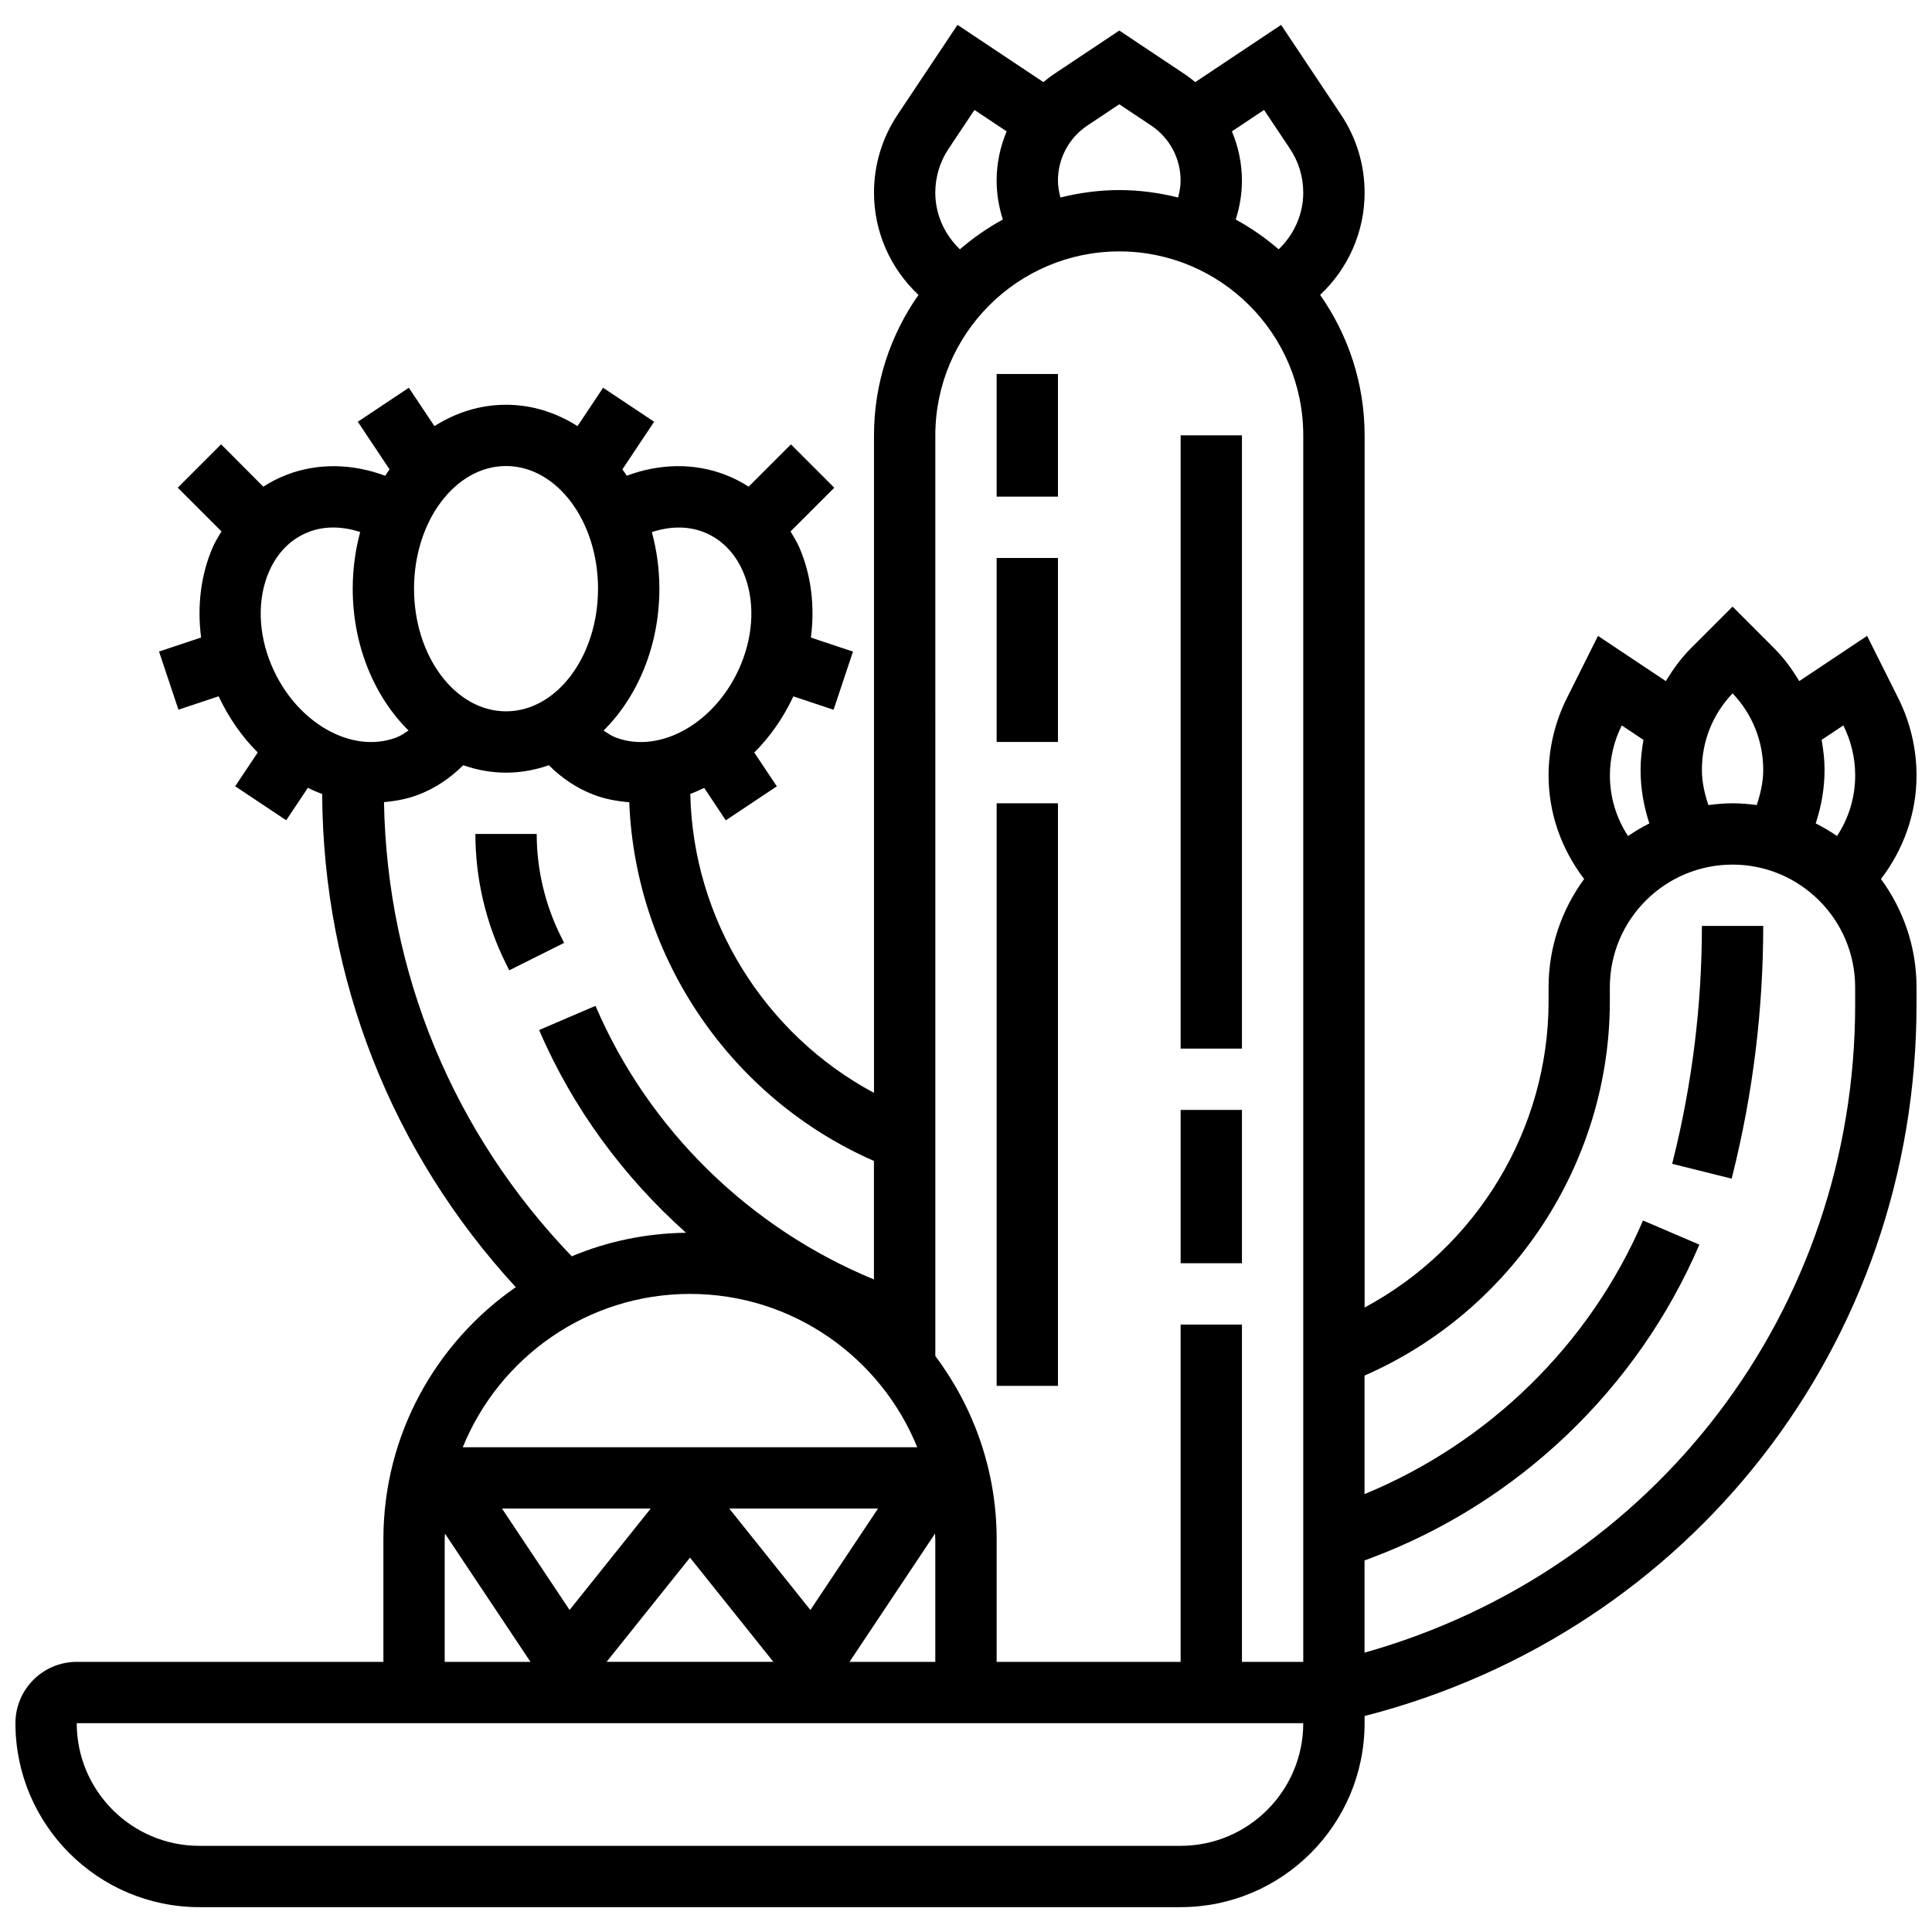 <?xml version="1.0" encoding="UTF-8"?>
<!-- Uploaded to: ICON Repo, www.svgrepo.com, Generator: ICON Repo Mixer Tools -->
<svg width="800px" height="800px" version="1.1" viewBox="144 144 512 512" xmlns="http://www.w3.org/2000/svg">
 <defs>
  <clipPath id="a">
   <path d="m148.09 150h503.81v500h-503.81z"/>
  </clipPath>
 </defs>
 <path d="m408.12 243.11h16.25v32.504h-16.25z"/>
 <path d="m408.12 291.87h16.25v48.754h-16.25z"/>
 <path d="m408.12 356.88h16.25v154.39h-16.25z"/>
 <path d="m456.88 438.14h16.25v40.629h-16.25z"/>
 <path d="m456.88 259.37h16.25v162.52h-16.25z"/>
 <path d="m587.38 451.45-0.242 0.977 15.766 3.926 0.242-0.961c5.394-21.559 8.125-43.773 8.125-66.008h-16.25c0 20.906-2.57 41.789-7.641 62.066z"/>
 <path d="m292.64 392.16c-4.191-8.395-6.41-17.777-6.41-27.156h-16.25c0 11.887 2.812 23.793 8.125 34.422l0.852 1.715 14.539-7.273z"/>
 <g clip-path="url(#a)">
  <path d="m651.9 349.48c0-7.035-1.664-14.09-4.812-20.395l-8.289-16.57-17.977 11.984c-1.887-3.113-4.023-6.078-6.664-8.719l-11.012-11.02-11.02 11.02c-2.633 2.633-4.769 5.606-6.664 8.719l-17.977-11.984-8.289 16.578c-3.141 6.297-4.809 13.348-4.809 20.387 0 10.094 3.414 19.574 9.426 27.465-5.898 8.062-9.426 17.957-9.426 28.691v3.707c0 34.09-19.195 65.324-48.754 81.16v-231.13c0-13.848-4.387-26.668-11.789-37.227 7.441-6.973 11.789-16.707 11.789-27.098 0-7.379-2.16-14.512-6.25-20.648l-15.879-23.809-22.754 15.172c-0.863-0.707-1.738-1.406-2.672-2.031l-17.453-11.641-17.445 11.637c-0.941 0.625-1.812 1.324-2.672 2.031l-22.766-15.168-15.879 23.809c-4.086 6.133-6.246 13.27-6.246 20.648 0 10.402 4.348 20.129 11.789 27.102-7.402 10.551-11.789 23.375-11.789 37.223v174.25c-29-15.535-47.977-45.902-48.684-79.234 1.25-0.453 2.469-1.008 3.688-1.586l5.719 8.59 13.523-9.012-5.973-8.953c4.16-4.152 7.68-9.176 10.359-14.887l10.652 3.551 5.144-15.414-11.148-3.715c1.074-8.281 0.09-16.52-3.023-23.777-0.668-1.551-1.535-2.934-2.371-4.348l11.586-11.586-11.488-11.488-11.207 11.207c-1.965-1.27-4.062-2.34-6.266-3.184-8.199-3.137-17.355-2.965-26.043 0.285-0.375-0.578-0.746-1.145-1.145-1.691l8.41-12.613-13.523-9.012-6.785 10.172c-5.664-3.609-12.117-5.664-18.957-5.664-6.844 0-13.293 2.062-18.957 5.664l-6.785-10.172-13.523 9.012 8.41 12.613c-0.398 0.551-0.773 1.121-1.145 1.699-8.695-3.242-17.844-3.422-26.035-0.293-2.211 0.844-4.309 1.91-6.273 3.184l-11.188-11.223-11.488 11.488 11.586 11.586c-0.836 1.414-1.707 2.797-2.371 4.348-3.113 7.258-4.094 15.496-3.023 23.777l-11.148 3.715 5.144 15.414 10.652-3.551c2.672 5.703 6.199 10.734 10.359 14.887l-5.973 8.953 13.523 9.012 5.731-8.59c1.25 0.594 2.512 1.16 3.793 1.625 0.27 48.926 18.383 94.918 51.309 130.7-21.172 14.695-35.082 39.133-35.082 66.793v32.504h-81.262c-8.965 0-16.25 7.289-16.25 16.25 0 26.891 21.867 48.754 48.754 48.754h260.03c26.891 0 48.754-21.867 48.754-48.754v-1.895c86.41-22.199 146.27-98.723 146.27-188.57v-4.559c0-10.734-3.527-20.633-9.426-28.691 6.019-7.891 9.43-17.383 9.43-27.465zm-19.402-13.238 0.047 0.098c2.031 4.062 3.098 8.605 3.098 13.133 0 5.801-1.691 11.344-4.812 16.082-1.797-1.242-3.688-2.348-5.648-3.348 1.512-4.578 2.344-9.371 2.344-14.176 0-2.699-0.316-5.348-0.781-7.957zm-29.352-8.492c5.25 5.484 8.125 12.66 8.125 20.281 0 3.184-0.707 6.305-1.723 9.32-2.098-0.281-4.227-0.469-6.402-0.469-2.18 0-4.309 0.195-6.402 0.473-1.02-3.023-1.723-6.144-1.723-9.324 0-7.621 2.875-14.789 8.125-20.281zm-29.41 8.598 0.047-0.105 5.754 3.836c-0.453 2.609-0.77 5.25-0.77 7.953 0 4.801 0.828 9.598 2.324 14.18-1.957 1-3.852 2.106-5.648 3.348-3.113-4.742-4.801-10.277-4.801-16.078 0-4.535 1.07-9.078 3.094-13.133zm-116.86 158.68v89.387h-48.754v-32.504c0-18.211-6.094-34.98-16.25-48.551l-0.004-243.98c0-26.891 21.867-48.754 48.754-48.754 26.891 0 48.754 21.867 48.754 48.754v325.04h-16.25v-89.387zm-130.02 61.758 22.094 27.621h-44.195zm-31.91 13.871-17.918-26.879h39.418zm42.32-26.875h39.418l-17.918 26.879zm54.527 6.633c0.008 0.504 0.07 0.992 0.07 1.496v32.504h-22.738zm94.066-366.99c2.297 3.445 3.516 7.469 3.516 11.629 0 5.762-2.445 11.102-6.516 15.016-3.504-3.008-7.297-5.672-11.383-7.891 1.062-3.324 1.648-6.785 1.648-10.32 0-4.559-0.949-8.973-2.656-13.043l8.523-5.68zm-53.672-6.168 8.434-5.625 8.434 5.625c4.902 3.258 7.816 8.719 7.816 14.602 0 1.527-0.277 3.023-0.668 4.477-5.004-1.234-10.203-1.965-15.582-1.965s-10.578 0.73-15.586 1.965c-0.391-1.461-0.668-2.949-0.668-4.477 0-5.883 2.918-11.344 7.82-14.602zm-36.805 6.168 6.859-10.289 8.523 5.68c-1.699 4.07-2.648 8.484-2.648 13.043 0 3.535 0.586 7.004 1.648 10.32-4.086 2.211-7.883 4.883-11.383 7.891-4.07-3.918-6.519-9.254-6.519-15.016 0-4.16 1.219-8.184 3.519-11.629zm-65.047 101.53c5.981 2.285 9.078 7.047 10.621 10.637 3.098 7.215 2.859 16.18-0.648 24.598-6.332 15.188-21.227 23.793-33.18 19.242-1.16-0.445-2.152-1.172-3.176-1.828 9.027-8.945 14.789-22.477 14.789-37.59 0-5.234-0.707-10.27-1.992-15 4.68-1.551 9.426-1.648 13.586-0.059zm-52.234-17.453c13.441 0 24.379 14.578 24.379 32.504 0 17.926-10.938 32.504-24.379 32.504s-24.379-14.578-24.379-32.504c0-17.926 10.938-32.504 24.379-32.504zm-52.234 17.453c4.144-1.602 8.898-1.496 13.586 0.039-1.273 4.742-1.98 9.77-1.98 15.012 0 15.113 5.762 28.645 14.789 37.59-1.031 0.668-2.016 1.391-3.184 1.828-11.961 4.574-26.855-4.055-33.18-19.242-3.512-8.418-3.738-17.383-0.648-24.598 1.539-3.582 4.629-8.344 10.617-10.629zm19.895 71.617c3.086-0.277 6.152-0.828 9.117-1.965 4.492-1.715 8.477-4.422 11.879-7.816 3.609 1.258 7.402 1.973 11.344 1.973s7.734-0.707 11.344-1.973c3.406 3.406 7.387 6.102 11.871 7.816 3.07 1.172 6.25 1.738 9.441 1.992 1.609 41.336 27.02 78.512 64.844 95.059v31.406c-32.934-13.562-59.727-39.695-73.793-72.5l-14.934 6.402c8.867 20.688 22.355 38.922 38.93 53.73-10.719 0.137-20.941 2.324-30.285 6.242-31.379-32.648-48.957-75.027-49.758-120.37zm81.094 130.33c27.223 0 50.551 16.836 60.223 40.629h-120.44c9.668-23.793 33-40.629 60.219-40.629zm-65.008 65.008c0-0.504 0.066-0.992 0.074-1.488l22.664 33.992h-22.738zm195.02 81.258h-260.03c-17.926 0-32.504-14.578-32.504-32.504h325.04c0 17.918-14.578 32.504-32.504 32.504zm178.77-222.97c0 80.941-53.004 150.09-130.02 171.77v-24.426l1.789-0.676c38.891-14.586 70.574-44.848 86.941-83.023l-14.934-6.402c-14.07 32.816-40.863 58.949-73.797 72.512v-31.41c39.086-17.098 65.008-56.223 65.008-99.203v-3.707c0-17.926 14.578-32.504 32.504-32.504 17.926 0 32.504 14.578 32.504 32.504z"/>
 </g>
</svg>